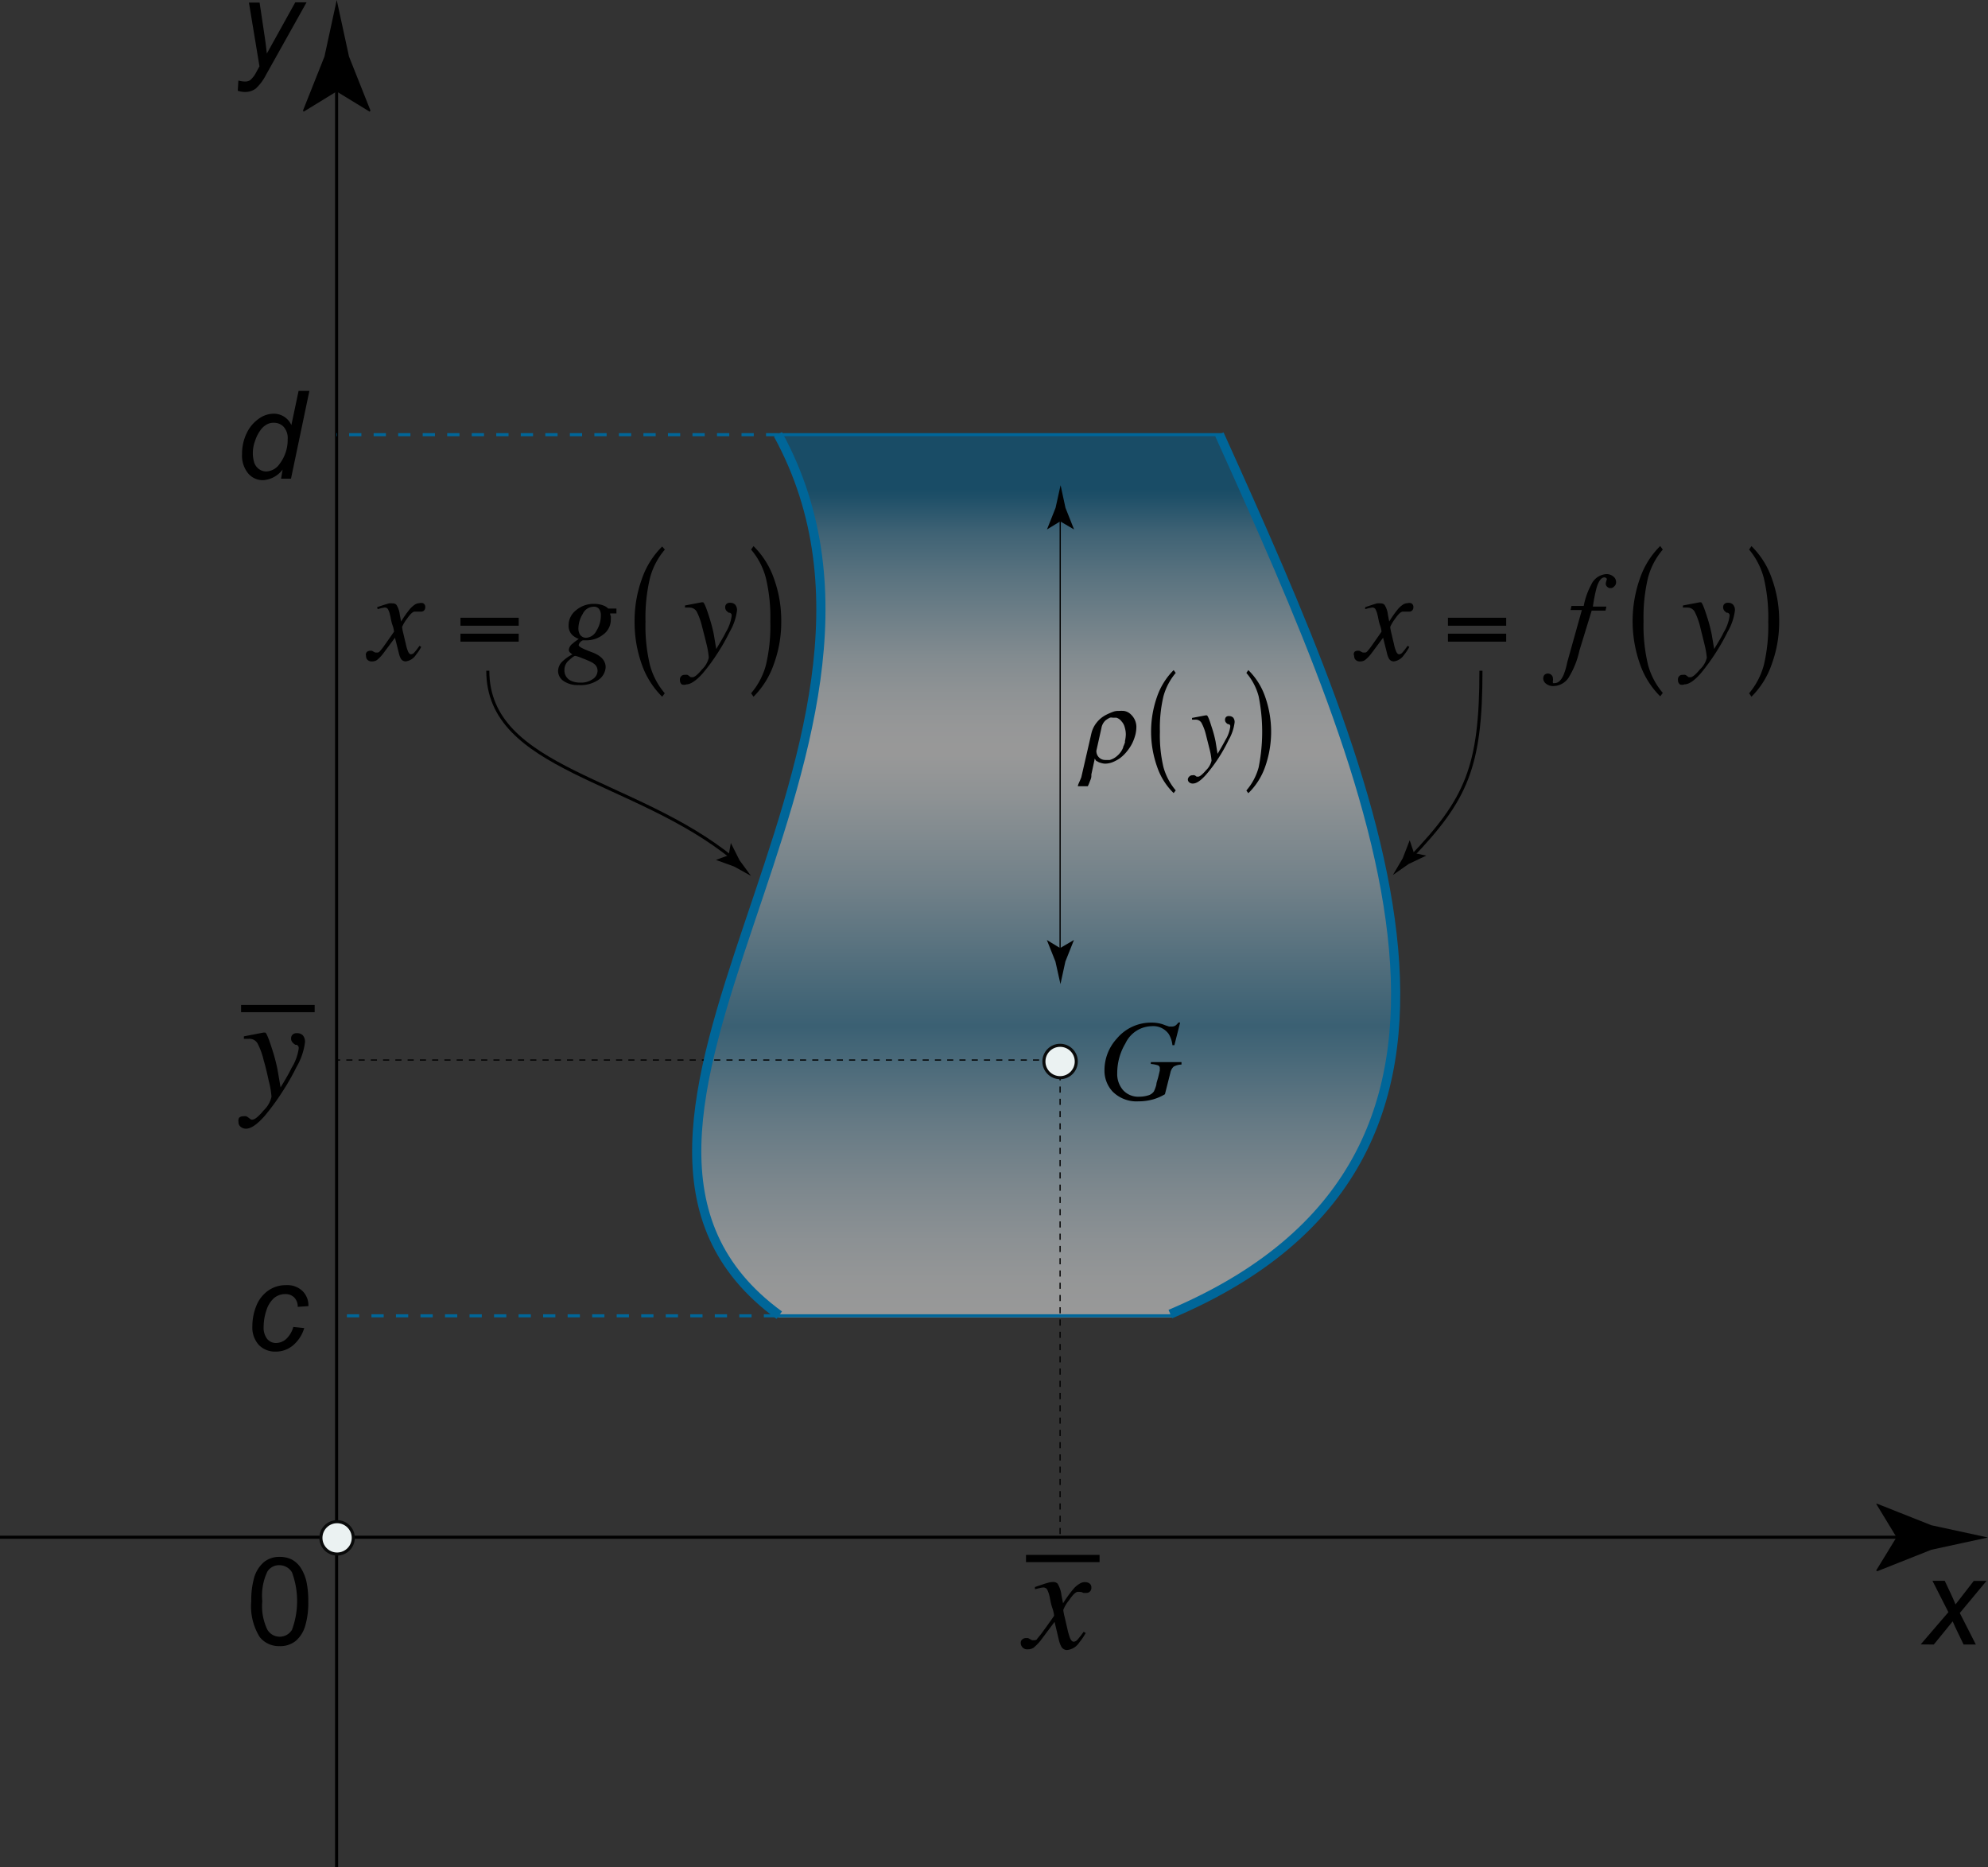 <svg id="_Layer_" data-name="&lt;Layer&gt;" xmlns="http://www.w3.org/2000/svg" xmlns:xlink="http://www.w3.org/1999/xlink" viewBox="0 0 162.12 152.27"><rect x="0" y="0" width="162.12" height="152.27" fill="#333333" stroke="none"/><defs><style>.cls-1{opacity:0.5;fill:url(#linear-gradient);}.cls-2,.cls-3,.cls-5,.cls-6,.cls-7,.cls-8{fill:none;}.cls-2,.cls-3,.cls-5{stroke:#000;}.cls-2,.cls-4,.cls-7,.cls-8{stroke-width:0.25px;}.cls-3{stroke-width:0.1px;stroke-dasharray:0.5 0.5;}.cls-4{fill:#ebf2f2;stroke:#090a0a;}.cls-5{stroke-width:0.1px;}.cls-6,.cls-7,.cls-8{stroke:#069;}.cls-6{stroke-width:0.75px;}.cls-7{stroke-dasharray:1 1;}</style><linearGradient id="linear-gradient" x1="85.34" y1="110.63" x2="85.34" y2="38.73" gradientUnits="userSpaceOnUse"><stop offset="0" stop-color="#fff"/><stop offset="0.04" stop-color="#f8fbfc"/><stop offset="0.09" stop-color="#e5eff5"/><stop offset="0.15" stop-color="#c6dce8"/><stop offset="0.22" stop-color="#9ac2d7"/><stop offset="0.29" stop-color="#62a1c1"/><stop offset="0.33" stop-color="#438eb4"/><stop offset="0.36" stop-color="#59b"/><stop offset="0.49" stop-color="#b0cfdf"/><stop offset="0.59" stop-color="#e9f2f6"/><stop offset="0.64" stop-color="#fff"/><stop offset="0.67" stop-color="#fafcfd"/><stop offset="0.71" stop-color="#ebf3f7"/><stop offset="0.75" stop-color="#d2e4ed"/><stop offset="0.79" stop-color="#afcfdf"/><stop offset="0.84" stop-color="#82b4cd"/><stop offset="0.89" stop-color="#4c93b7"/><stop offset="0.93" stop-color="#0c6d9e"/><stop offset="0.94" stop-color="#069"/></linearGradient></defs><path class="cls-1" d="M63.46,38.73C77.61,64.6,43,95.55,63.57,110.57l-.34.06h32.4l-.12-.14c30.06-12.76,17-42.75,3.95-71.76l.33,0H63.41Z" transform="translate(0 -3.18)"/><path d="M20.49,133.76a6.73,6.73,0,0,1,.26-2,2.64,2.64,0,0,1,.78-1.19,2,2,0,0,1,1.29-.42,2.19,2.19,0,0,1,1,.23,2.06,2.06,0,0,1,.71.67,3.63,3.63,0,0,1,.45,1.07,7.42,7.42,0,0,1,.16,1.69,6.59,6.59,0,0,1-.26,2,2.53,2.53,0,0,1-.77,1.2,2,2,0,0,1-1.31.42,2,2,0,0,1-1.62-.74A4.75,4.75,0,0,1,20.49,133.76Zm.9,0a4.41,4.41,0,0,0,.42,2.34,1.17,1.17,0,0,0,2,0,6.76,6.76,0,0,0,0-4.69,1.2,1.2,0,0,0-1-.58,1.12,1.12,0,0,0-1,.51A4.57,4.57,0,0,0,21.39,133.76Z" transform="translate(0 -3.18)"/><path d="M19.39,10.58l.05-.83a2.08,2.08,0,0,0,.54.08.71.71,0,0,0,.43-.12,2.1,2.1,0,0,0,.47-.61l.28-.51-.86-5.2h.87L21.56,6c.08.51.14,1,.2,1.55l2.32-4.18H25L21.7,9.27a4,4,0,0,1-.85,1.14,1.44,1.44,0,0,1-.86.27A1.8,1.8,0,0,1,19.39,10.58Z" transform="translate(0 -3.18)"/><line class="cls-2" x1="27.45" y1="6.11" x2="27.45" y2="152.27"/><path d="M27.45,10.64l2.7,1.65.06-.1-1.75-4.4c-.34-1.54-.67-3.07-1-4.61l-1,4.61-1.75,4.4.05.1Z" transform="translate(0 -3.18)"/><path d="M156.63,137.29l2.26-2.63-1.3-2.56h1l.44.93c.16.34.31.67.44,1l1.49-1.92H162l-2.18,2.62,1.31,2.57h-1l-.51-1.06c-.11-.22-.24-.5-.38-.83l-1.54,1.89Z" transform="translate(0 -3.18)"/><line class="cls-2" x1="156" y1="125.37" y2="125.37"/><path d="M154.66,128.55,153,131.26l.09.06,4.41-1.75,4.61-1-4.61-1-4.41-1.75-.09,0Z" transform="translate(0 -3.18)"/><line class="cls-3" x1="86.74" y1="86.45" x2="27.38" y2="86.45"/><line class="cls-3" x1="86.45" y1="86.61" x2="86.45" y2="125.36"/><path d="M23.92,111.4l.89.09a2.92,2.92,0,0,1-.95,1.44,2.17,2.17,0,0,1-1.39.48,1.84,1.84,0,0,1-1.37-.55,2.13,2.13,0,0,1-.52-1.53,4.44,4.44,0,0,1,.33-1.67,2.75,2.75,0,0,1,1-1.25,2.48,2.48,0,0,1,1.43-.42,1.78,1.78,0,0,1,1.32.47,1.63,1.63,0,0,1,.49,1.24l-.87.06A1.07,1.07,0,0,0,24,109a1,1,0,0,0-.74-.28,1.4,1.4,0,0,0-.93.34,2.24,2.24,0,0,0-.61,1,4.24,4.24,0,0,0-.22,1.32,1.49,1.49,0,0,0,.29,1,.94.94,0,0,0,.72.33,1.29,1.29,0,0,0,.83-.33A2.13,2.13,0,0,0,23.92,111.4Z" transform="translate(0 -3.18)"/><path d="M23.05,41.47a2.15,2.15,0,0,1-1.59.87,1.54,1.54,0,0,1-1.22-.55,2.27,2.27,0,0,1-.5-1.58,3.82,3.82,0,0,1,.39-1.73,3,3,0,0,1,1-1.17,2.1,2.1,0,0,1,1.17-.39,1.56,1.56,0,0,1,1.46.93l.59-2.79h.88l-1.5,7.16h-.81Zm-2.43-1.42a2.74,2.74,0,0,0,.11.85,1.07,1.07,0,0,0,.37.52,1,1,0,0,0,.62.21A1.39,1.39,0,0,0,22.81,41a3.22,3.22,0,0,0,.65-2,1.37,1.37,0,0,0-.32-1,1.07,1.07,0,0,0-.81-.34,1.13,1.13,0,0,0-.58.14,1.53,1.53,0,0,0-.52.48,3,3,0,0,0-.43.86A2.86,2.86,0,0,0,20.62,40.05Z" transform="translate(0 -3.18)"/><rect x="83.67" y="126.81" width="6" height="0.59"/><path d="M83.38,136.87a.48.48,0,0,1,.29-.1l.14,0a.51.51,0,0,1,.15.07l.21.11.08,0h.08a.39.39,0,0,0,.23-.07c0-.05.18-.22.4-.52s.48-.65,1-1.4c0,0,0-.23-.14-.63s-.17-.72-.24-1a2.21,2.21,0,0,0-.2-.54.37.37,0,0,0-.33-.14,1.6,1.6,0,0,0-.32.06l-.33.08,0-.18.65-.22c.16-.06.32-.1.46-.14a1.4,1.4,0,0,1,.37-.05.48.48,0,0,1,.37.14,2.33,2.33,0,0,1,.31.93l.13.67a9.76,9.76,0,0,1,.82-1.14,1.94,1.94,0,0,1,.5-.44.8.8,0,0,1,.44-.15.73.73,0,0,1,.32.06.4.4,0,0,1,.23.4.41.41,0,0,1-.12.31.39.39,0,0,1-.28.11l-.13,0-.12,0-.15-.07L88,133l-.09,0c-.18,0-.42.23-.73.69a2.8,2.8,0,0,0-.47.79,3.79,3.79,0,0,0,.11.57l.23,1a5.84,5.84,0,0,0,.2.7c.09.21.19.32.31.32a.46.46,0,0,0,.32-.18,6.83,6.83,0,0,0,.49-.63l.17.1a5.57,5.57,0,0,1-.53.78,1.35,1.35,0,0,1-1,.61.53.53,0,0,1-.46-.28,2.22,2.22,0,0,1-.2-.54L86,135.45,84.84,137a4,4,0,0,1-.54.55.82.82,0,0,1-.47.14.53.53,0,0,1-.51-.24.55.55,0,0,1-.08-.29A.36.36,0,0,1,83.38,136.87Z" transform="translate(0 -3.18)"/><circle class="cls-4" cx="27.49" cy="125.42" r="1.32"/><circle class="cls-4" cx="86.45" cy="86.57" r="1.32"/><line class="cls-5" x1="86.45" y1="77.86" x2="86.46" y2="41.98"/><path d="M86.45,80.5l-1.08-.66,0,0,.7,1.76c.14.62.27,1.23.41,1.84.13-.61.27-1.22.4-1.84l.7-1.76v0Z" transform="translate(0 -3.18)"/><path d="M86.46,45.7l-1.08.66,0,0,.7-1.76c.14-.62.27-1.23.41-1.85.13.62.27,1.23.4,1.85l.7,1.76,0,0Z" transform="translate(0 -3.18)"/><path class="cls-6" d="M137.12,59.56" transform="translate(0 -3.18)"/><path class="cls-6" d="M54.41,78.22" transform="translate(0 -3.18)"/><path class="cls-6" d="M138.08,110.72" transform="translate(0 -3.18)"/><path class="cls-6" d="M54.41,97.44" transform="translate(0 -3.18)"/><line class="cls-7" x1="63.47" y1="35.45" x2="27.44" y2="35.45"/><line class="cls-8" x1="99.77" y1="35.45" x2="63.47" y2="35.45"/><rect x="19.66" y="81.96" width="6" height="0.59"/><path d="M19.49,94.35a.44.44,0,0,1,.34-.13.67.67,0,0,1,.26,0,1.43,1.43,0,0,1,.24.16l.08.06.08.05h.09c.2,0,.5-.25.93-.76a2.22,2.22,0,0,0,.63-1.1,6.75,6.75,0,0,0-.22-1.28q-.21-1-.42-1.71A5.8,5.8,0,0,0,21,88.27a.76.76,0,0,0-.7-.37h-.12l-.29,0v-.2l1.6-.31h.13c.09,0,.28.43.56,1.32a14.13,14.13,0,0,1,.46,1.75l.24,1.4q.62-1,.9-1.59a4.07,4.07,0,0,0,.57-1.52.43.43,0,0,0,0-.19.29.29,0,0,0-.16-.17l-.1,0a1,1,0,0,1-.22-.18.46.46,0,0,1-.13-.35.41.41,0,0,1,.12-.3.46.46,0,0,1,.35-.12.66.66,0,0,1,.48.17.79.79,0,0,1,.18.59,5.31,5.31,0,0,1-.69,2,19.19,19.19,0,0,1-1.18,2.06,18.85,18.85,0,0,1-1.4,1.91c-.62.71-1.13,1.06-1.54,1.06a.68.68,0,0,1-.43-.15.48.48,0,0,1-.18-.4A.52.52,0,0,1,19.49,94.35Z" transform="translate(0 -3.18)"/><path class="cls-2" d="M120.77,57.88c0,7.86-1.18,10.5-5.72,15.23" transform="translate(0 -3.18)"/><path d="M115.31,72.75l1,.21v0l-1.43.68-1.29.9.8-1.36.57-1.47h0Z" transform="translate(0 -3.18)"/><path d="M94.42,86.62a2.55,2.55,0,0,1,.59.17l.33.11.18,0a.56.56,0,0,0,.35-.09,1.33,1.33,0,0,0,.23-.24l.14,0-.47,1.85-.16,0a2.17,2.17,0,0,0-.3-.91,1.55,1.55,0,0,0-1.39-.64,2.42,2.42,0,0,0-2.14,1.4,4.69,4.69,0,0,0-.67,2.41,2,2,0,0,0,.48,1.41,1.68,1.68,0,0,0,1.35.53,2.42,2.42,0,0,0,.67-.1.84.84,0,0,0,.49-.33,2.93,2.93,0,0,0,.2-.55c0-.17.11-.41.18-.73l.1-.42a443227307022.67,443227307022.67,0,0,0,0-.16.25.25,0,0,0-.13-.26,2.44,2.44,0,0,0-.6-.12v-.15h2.5V90a1.38,1.38,0,0,0-.64.17.92.92,0,0,0-.27.51L95,92.42a4.09,4.09,0,0,1-.93.41,4.53,4.53,0,0,1-1.24.17,2.75,2.75,0,0,1-2.1-.8,2.5,2.5,0,0,1-.66-1.76,3.8,3.8,0,0,1,1-2.55,3.63,3.63,0,0,1,2.83-1.31A2.9,2.9,0,0,1,94.42,86.62Z" transform="translate(0 -3.18)"/><path class="cls-6" d="M63.44,38.6c14.15,25.86-20.51,56.81.11,71.84" transform="translate(0 -3.18)"/><path class="cls-6" d="M99.44,38.6c13.1,29,26.11,59-4,71.75" transform="translate(0 -3.18)"/><line class="cls-7" x1="63.29" y1="107.31" x2="27.47" y2="107.31"/><line class="cls-8" x1="95.61" y1="107.31" x2="63.29" y2="107.31"/><path d="M110.47,56.33a.46.46,0,0,1,.24-.08l.12,0a.38.38,0,0,1,.13.06l.18.09s0,0,.07,0h.07a.24.24,0,0,0,.19-.07,3.78,3.78,0,0,0,.35-.43c.12-.17.4-.56.84-1.2,0,0,0-.2-.12-.53s-.14-.62-.21-.86a1.65,1.65,0,0,0-.17-.46.3.3,0,0,0-.28-.12l-.27.05-.28.08,0-.16.56-.19.39-.12a1.39,1.39,0,0,1,.32,0,.39.39,0,0,1,.31.12,1.85,1.85,0,0,1,.27.79l.11.57a8.77,8.77,0,0,1,.7-1,2,2,0,0,1,.42-.38.73.73,0,0,1,.38-.12.59.59,0,0,1,.28,0,.33.33,0,0,1,.19.33.37.37,0,0,1-.1.27.32.32,0,0,1-.24.09h-.11l-.1,0-.13,0-.11,0-.07,0c-.15,0-.36.19-.63.58a3.17,3.17,0,0,0-.4.67,3.8,3.8,0,0,0,.09.49c.07.28.13.57.21.87a3.15,3.15,0,0,0,.17.6c.07.18.16.27.26.27a.38.38,0,0,0,.27-.15q.14-.15.42-.54l.14.09a4,4,0,0,1-.44.66,1.16,1.16,0,0,1-.83.52.45.45,0,0,1-.4-.24,1.79,1.79,0,0,1-.16-.46l-.31-1.23-1,1.34a2.91,2.91,0,0,1-.46.47.65.65,0,0,1-.4.12.46.46,0,0,1-.44-.2.49.49,0,0,1-.06-.25A.32.32,0,0,1,110.47,56.33Z" transform="translate(0 -3.18)"/><path d="M122.83,54.21h-4.75v-.65h4.75Zm0,1.3h-4.75v-.65h4.75Z" transform="translate(0 -3.18)"/><path d="M131.64,51a.36.36,0,0,1-.3.14.34.34,0,0,1-.28-.11.31.31,0,0,1-.11-.25,1.25,1.25,0,0,1,.09-.35.14.14,0,0,0-.06-.11.24.24,0,0,0-.14-.05q-.37,0-.63.81a12.89,12.89,0,0,0-.31,1.57H131l-.07.33H129.8l-1,3.26a7,7,0,0,1-.82,2.1,1.5,1.5,0,0,1-1.3.79.9.9,0,0,1-.6-.19.54.54,0,0,1-.23-.43.47.47,0,0,1,.09-.28.41.41,0,0,1,.58,0,.36.36,0,0,1,.12.28.41.41,0,0,1,0,.18.24.24,0,0,0,0,.13s0,0,0,.07a.33.33,0,0,0,.15,0c.28,0,.52-.22.72-.67a5.36,5.36,0,0,0,.29-1L129,52.93h-.92l.07-.33h1a6,6,0,0,1,.61-1.73A1.46,1.46,0,0,1,131,50a.86.86,0,0,1,.57.2.56.56,0,0,1,.22.44A.43.43,0,0,1,131.64,51Z" transform="translate(0 -3.18)"/><path d="M136.93,58.33a.34.34,0,0,1,.29-.11.54.54,0,0,1,.22,0,1.05,1.05,0,0,1,.2.14l.07.05.06,0h.09c.16,0,.42-.21.78-.65a1.85,1.85,0,0,0,.55-.94,6.78,6.78,0,0,0-.19-1.09c-.13-.55-.25-1-.36-1.46a5.74,5.74,0,0,0-.45-1.22.67.67,0,0,0-.6-.32h-.1l-.25,0v-.17l1.37-.26h.1c.08,0,.24.37.48,1.12a13.06,13.06,0,0,1,.4,1.5l.2,1.19c.35-.59.61-1,.77-1.35a3.53,3.53,0,0,0,.48-1.3.51.51,0,0,0,0-.17.31.31,0,0,0-.14-.14l-.09,0a1,1,0,0,1-.18-.15.44.44,0,0,1-.11-.3.35.35,0,0,1,.1-.26.4.4,0,0,1,.3-.1.53.53,0,0,1,.4.14.65.65,0,0,1,.16.5,4.56,4.56,0,0,1-.59,1.72,17,17,0,0,1-1,1.76,17.21,17.21,0,0,1-1.19,1.63q-.79.9-1.32.9A.56.56,0,0,1,137,59a.41.41,0,0,1-.16-.34A.4.4,0,0,1,136.93,58.33Z" transform="translate(0 -3.18)"/><path d="M135.6,48a5.82,5.82,0,0,0-1.21,2.31,14,14,0,0,0-.36,3.54,13.81,13.81,0,0,0,.36,3.53,5.89,5.89,0,0,0,1.21,2.31l-.21.28a6.84,6.84,0,0,1-1.65-2.63,10.48,10.48,0,0,1,0-7,6.81,6.81,0,0,1,1.65-2.63Z" transform="translate(0 -3.18)"/><path d="M142.64,48l.19-.28a6.78,6.78,0,0,1,1.66,2.63,10.05,10.05,0,0,1,.6,3.5,9.94,9.94,0,0,1-.6,3.48A6.82,6.82,0,0,1,142.83,60l-.19-.28a6,6,0,0,0,1.2-2.3,13.84,13.84,0,0,0,.36-3.54,14,14,0,0,0-.36-3.55A6,6,0,0,0,142.64,48Z" transform="translate(0 -3.18)"/><path d="M29.94,56.33a.46.46,0,0,1,.24-.08l.12,0a.38.38,0,0,1,.13.06l.18.09s0,0,.07,0h.07a.24.24,0,0,0,.19-.07,3.78,3.78,0,0,0,.35-.43c.12-.17.4-.56.84-1.2,0,0,0-.2-.12-.53s-.14-.62-.21-.86a1.65,1.65,0,0,0-.17-.46.3.3,0,0,0-.28-.12l-.27.05-.28.08-.05-.16.56-.19.4-.12a1.25,1.25,0,0,1,.31,0,.39.39,0,0,1,.31.12,1.85,1.85,0,0,1,.27.79l.11.57a8.77,8.77,0,0,1,.7-1,2,2,0,0,1,.42-.38.73.73,0,0,1,.38-.12.59.59,0,0,1,.28,0,.33.33,0,0,1,.19.33.37.37,0,0,1-.1.27.32.32,0,0,1-.24.09h-.11l-.1,0-.13,0-.11,0-.07,0c-.15,0-.36.19-.63.58a3.17,3.17,0,0,0-.4.67,3.8,3.8,0,0,0,.09.49c.07.28.13.57.21.87a3.15,3.15,0,0,0,.17.6c.07.18.16.27.26.27a.38.38,0,0,0,.27-.15q.14-.15.42-.54l.14.09a4,4,0,0,1-.44.66,1.16,1.16,0,0,1-.83.52.45.45,0,0,1-.4-.24,1.79,1.79,0,0,1-.16-.46l-.31-1.23-1,1.34a2.91,2.91,0,0,1-.46.47.65.65,0,0,1-.4.12.46.46,0,0,1-.44-.2.49.49,0,0,1-.06-.25A.32.32,0,0,1,29.94,56.33Z" transform="translate(0 -3.18)"/><path d="M42.3,54.21H37.55v-.65H42.3Zm0,1.3H37.55v-.65H42.3Z" transform="translate(0 -3.18)"/><path d="M45.77,57.22a3.29,3.29,0,0,1,.91-.67,1.2,1.2,0,0,1-.21-.17.32.32,0,0,1-.08-.23.75.75,0,0,1,.29-.47,4.58,4.58,0,0,1,.52-.39,1.6,1.6,0,0,1-.55-.34,1.06,1.06,0,0,1-.28-.77A1.55,1.55,0,0,1,47,52.93a2.19,2.19,0,0,1,1.46-.5,2,2,0,0,1,.77.14,1,1,0,0,1,.37.24h.67v.4h-.51c0,.08,0,.14.05.2a1.86,1.86,0,0,1,0,.26,1.49,1.49,0,0,1-.63,1.27,2.18,2.18,0,0,1-1.35.46h-.14l-.16,0s-.12.05-.2.14a.45.45,0,0,0-.14.26c0,.12.37.31,1.1.58s1.1.68,1.1,1.22a1.35,1.35,0,0,1-.55,1,2.59,2.59,0,0,1-1.66.45,2,2,0,0,1-1.22-.33,1,1,0,0,1-.45-.8A1.12,1.12,0,0,1,45.77,57.22Zm2.56,1.35a.82.82,0,0,0,.4-.68.69.69,0,0,0-.21-.51,1.4,1.4,0,0,0-.35-.23c-.14-.07-.37-.17-.69-.29a3,3,0,0,0-.57-.19c-.08,0-.25.12-.5.35a1,1,0,0,0-.38.79.92.92,0,0,0,.58.91,1.78,1.78,0,0,0,.74.13A1.62,1.62,0,0,0,48.33,58.57Zm-1.06-3.68a.59.59,0,0,0,.57.3,1,1,0,0,0,.8-.57A2.31,2.31,0,0,0,49,53.36a.82.82,0,0,0-.15-.52.52.52,0,0,0-.43-.18,1,1,0,0,0-.9.59,2.31,2.31,0,0,0-.35,1.14A1,1,0,0,0,47.27,54.89Z" transform="translate(0 -3.18)"/><path d="M55.55,58.33a.34.34,0,0,1,.29-.11.54.54,0,0,1,.22,0,1.05,1.05,0,0,1,.2.14l.07.05.06,0h.09c.16,0,.42-.21.78-.65a1.89,1.89,0,0,0,.54-.94,6.38,6.38,0,0,0-.18-1.09c-.13-.55-.25-1-.37-1.46a5.34,5.34,0,0,0-.44-1.22.68.68,0,0,0-.6-.32h-.1l-.25,0v-.17l1.36-.26h.11c.08,0,.24.37.48,1.12s.34,1.18.4,1.5l.2,1.19c.35-.59.6-1,.77-1.35a3.53,3.53,0,0,0,.48-1.3.51.51,0,0,0,0-.17.31.31,0,0,0-.14-.14l-.09,0a1,1,0,0,1-.18-.15.4.4,0,0,1-.11-.3.35.35,0,0,1,.1-.26.38.38,0,0,1,.3-.1.54.54,0,0,1,.4.14.65.65,0,0,1,.16.5,4.56,4.56,0,0,1-.59,1.72,17,17,0,0,1-1,1.76,15.47,15.47,0,0,1-1.2,1.63c-.53.6-1,.9-1.31.9A.61.61,0,0,1,55.6,59a.43.43,0,0,1-.15-.34A.4.4,0,0,1,55.55,58.33Z" transform="translate(0 -3.18)"/><path d="M54.22,48A5.82,5.82,0,0,0,53,50.34a14,14,0,0,0-.36,3.54A13.81,13.81,0,0,0,53,57.41a5.89,5.89,0,0,0,1.21,2.31L54,60a6.86,6.86,0,0,1-1.66-2.63,10.23,10.23,0,0,1-.59-3.49,10,10,0,0,1,.6-3.5A6.81,6.81,0,0,1,54,47.75Z" transform="translate(0 -3.18)"/><path d="M61.25,48l.2-.28a6.9,6.9,0,0,1,1.66,2.63,10.05,10.05,0,0,1,.6,3.5,9.94,9.94,0,0,1-.6,3.48A6.94,6.94,0,0,1,61.45,60l-.2-.28a5.85,5.85,0,0,0,1.21-2.3,13.84,13.84,0,0,0,.36-3.54,14,14,0,0,0-.36-3.55A5.85,5.85,0,0,0,61.25,48Z" transform="translate(0 -3.18)"/><path class="cls-2" d="M39.78,57.88c0,8.1,12,8.77,20,15.32" transform="translate(0 -3.18)"/><path d="M59.42,72.93l.18-1h0l.71,1.41.93,1.27-1.37-.76-1.49-.54v0Z" transform="translate(0 -3.18)"/><path d="M89.45,65.29a.73.73,0,0,1-.17-.25L89,66.34l0,.12c0,.21-.1.37-.14.49a2.91,2.91,0,0,1-.15.35H87.9c0-.14.15-.38.28-.73L89,63a2.22,2.22,0,0,1,.44-.9,2.34,2.34,0,0,1,.76-.62,4.94,4.94,0,0,1,.63-.27,1.18,1.18,0,0,1,.4-.05,2.82,2.82,0,0,1,.43,0,1,1,0,0,1,.49.22,1.47,1.47,0,0,1,.36.44,1.41,1.41,0,0,1,.16.59,2.71,2.71,0,0,1-.08.69,3.93,3.93,0,0,1-.23.64,3.35,3.35,0,0,1-.43.68,3.18,3.18,0,0,1-.58.58,3,3,0,0,1-.62.34,1.77,1.77,0,0,1-.6.12,1.28,1.28,0,0,1-.38-.07.73.73,0,0,1-.33-.17Zm.74-3.39a1.1,1.1,0,0,0-.37.66l-.41,1.84a.72.72,0,0,0,.74.76l.35,0a1.52,1.52,0,0,0,.61-.34,1.68,1.68,0,0,0,.48-.67c0-.09.07-.18.09-.26l.06-.16,0-.11a2.77,2.77,0,0,0,.07-.56,2,2,0,0,0-.08-.53,1.13,1.13,0,0,0-.27-.52.85.85,0,0,0-.42-.3l-.31,0a.46.46,0,0,0-.21,0,1.69,1.69,0,0,0-.36.22Z" transform="translate(0 -3.18)"/><path d="M97,66.5a.3.3,0,0,1,.24-.09.34.34,0,0,1,.18,0,.66.66,0,0,1,.16.11l.06,0,0,0h.07c.13,0,.35-.18.65-.53a1.58,1.58,0,0,0,.44-.77,5.27,5.27,0,0,0-.15-.9l-.3-1.19a4.1,4.1,0,0,0-.37-1,.55.55,0,0,0-.49-.26h-.08l-.2,0v-.14l1.11-.21h.09c.07,0,.2.3.39.92a9.44,9.44,0,0,1,.33,1.22l.16,1q.43-.72.63-1.11a2.77,2.77,0,0,0,.4-1.06.35.35,0,0,0,0-.14.19.19,0,0,0-.11-.11l-.07,0a.49.49,0,0,1-.15-.12.32.32,0,0,1-.09-.24.33.33,0,0,1,.08-.22.31.31,0,0,1,.24-.08.49.49,0,0,1,.34.12.56.56,0,0,1,.12.41,3.8,3.8,0,0,1-.48,1.41A13.54,13.54,0,0,1,99.37,65a12.45,12.45,0,0,1-1,1.34c-.43.49-.79.74-1.08.74A.44.44,0,0,1,97,67a.31.31,0,0,1-.13-.27A.36.36,0,0,1,97,66.5Z" transform="translate(0 -3.18)"/><path d="M95.88,58.06a5,5,0,0,0-1,1.9,11.22,11.22,0,0,0-.29,2.89,11.26,11.26,0,0,0,.29,2.9,5,5,0,0,0,1,1.89l-.17.22a5.42,5.42,0,0,1-1.35-2.15,8.59,8.59,0,0,1,0-5.72,5.7,5.7,0,0,1,1.35-2.16Z" transform="translate(0 -3.18)"/><path d="M101.64,58.06l.16-.23A5.61,5.61,0,0,1,103.17,60a8.59,8.59,0,0,1,0,5.72,5.57,5.57,0,0,1-1.37,2.15l-.16-.22a4.81,4.81,0,0,0,1-1.88,14.7,14.7,0,0,0,0-5.81A4.78,4.78,0,0,0,101.64,58.06Z" transform="translate(0 -3.18)"/></svg>